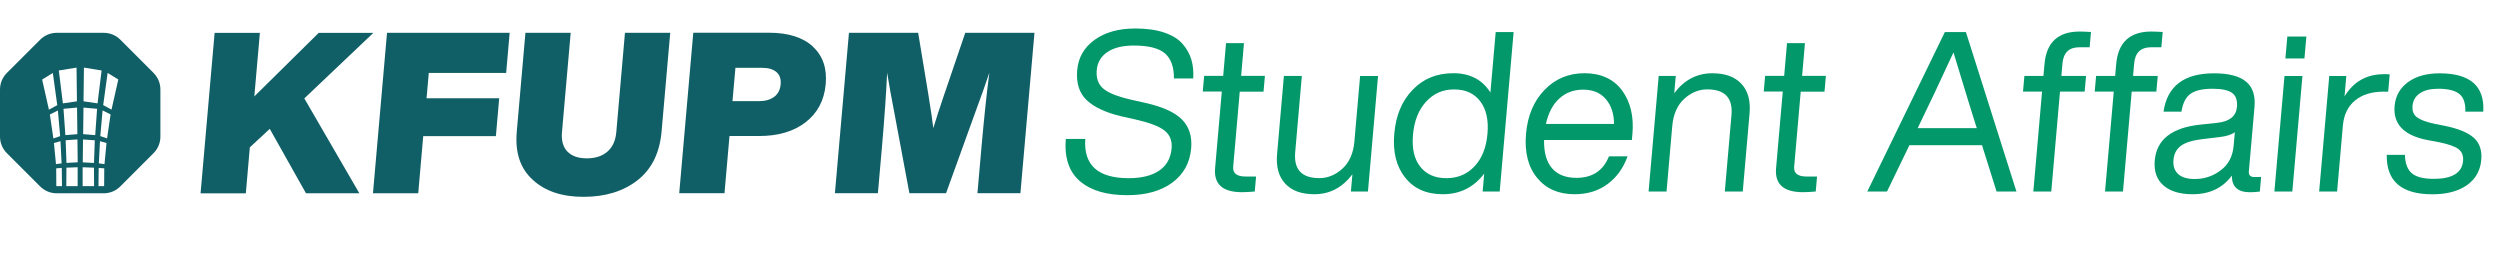 <?xml version="1.0" encoding="UTF-8"?>
<svg id="Layer_1" data-name="Layer 1" xmlns="http://www.w3.org/2000/svg" viewBox="0 0 450.11 47.52">
  <defs>
    <style>
      .cls-1 {
        fill: #039869;
      }

      .cls-2 {
        fill: #115f66;
      }
    </style>
  </defs>
  <g id="KFUPM_Primary_Logo" data-name="KFUPM Primary Logo">
    <g id="KFUPM_Wordmark" data-name="KFUPM Wordmark">
      <path class="cls-2" d="M67.23,5.91l-12.44,11.81,9.91,17.08h-9.61s-6.52-11.6-6.52-11.6l-3.59,3.33-.72,8.28h-8.15s2.53-28.89,2.53-28.89h8.15s-1,11.44-1,11.44l11.59-11.44h9.86ZM69.68,5.91l-2.53,28.89h8.15s.9-10.29.9-10.29h13.08s.6-6.82.6-6.82h-13.08s.4-4.56.4-4.56h13.93s.63-7.22.63-7.22h-22.08ZM95.95,32.4c2.21,2.03,5.25,3.04,9.1,3.04,3.94,0,7.19-1,9.75-3,2.54-2,3.97-4.91,4.31-8.72l1.56-17.81h-8.15s-1.56,17.89-1.56,17.89c-.13,1.51-.66,2.68-1.59,3.49-.93.81-2.16,1.22-3.71,1.22-1.55,0-2.71-.41-3.5-1.22-.78-.81-1.11-1.97-.98-3.49l1.57-17.89h-8.15s-1.56,17.81-1.56,17.81c-.33,3.76.64,6.66,2.91,8.68M170.05,16.86c-.95,2.81-1.62,4.88-2.01,6.21-.16-1.32-.46-3.4-.92-6.21l-1.81-10.96h-12.46s-2.53,28.89-2.53,28.89h7.74s.72-8.2.72-8.2c.46-5.3.78-9.81.94-13.51.39,2.38.77,4.52,1.15,6.41l2.86,15.3h6.6s5.53-15.3,5.53-15.3c.71-1.89,1.47-4.03,2.27-6.41-.49,3.71-.96,8.21-1.43,13.51l-.72,8.2h7.74s2.53-28.89,2.53-28.89h-12.46s-3.73,10.96-3.73,10.96ZM146.35,8.4c1.81,1.66,2.58,3.93,2.31,6.8-.27,2.88-1.47,5.14-3.6,6.8-2.13,1.66-4.93,2.49-8.4,2.49h-5.32s-.9,10.29-.9,10.29h-8.15s2.53-28.89,2.53-28.89h8.15s5.46,0,5.46,0c3.48,0,6.12.83,7.93,2.49M140.55,15.21c.09-.97-.16-1.72-.75-2.23-.59-.51-1.45-.77-2.59-.77h-4.8s-.53,6-.53,6h4.76c1.14,0,2.05-.26,2.74-.77.69-.51,1.08-1.26,1.17-2.23"/>
    </g>
    <g id="KFUPM_Iconmark" data-name="KFUPM Iconmark">
      <path class="cls-2" d="M27.66,13.14l-6-6c-.79-.79-1.86-1.23-2.97-1.23h-8.48c-1.11,0-2.18.44-2.97,1.23L1.23,13.14c-.79.79-1.23,1.86-1.23,2.97v8.49c0,1.11.44,2.18,1.23,2.97l6,6c.79.79,1.86,1.23,2.97,1.23h8.48c1.12,0,2.18-.44,2.97-1.23l6-6c.79-.79,1.23-1.86,1.23-2.97v-8.49c0-1.11-.44-2.18-1.23-2.97ZM7.59,14.32l1.92-1.18.8,5.79-1.5.82-1.22-5.42ZM8.98,20.61l1.44-.72.41,4.62-1.22.42-.63-4.31ZM9.71,25.75l1.18-.33.2,3.99-1.01.14-.37-3.8ZM10.14,33.51l-.02-3.2,1-.08.04,3.28h-1.02ZM10.6,12.69l3.18-.52.07,6.07-2.53.37-.73-5.92ZM11.42,19.59l2.45-.22.06,4.78-2.16.18-.34-4.74ZM13.94,25.1l.05,4.12-2.02.11-.15-4.08,2.12-.15ZM11.94,33.51l.02-3.32,2.02-.08v3.4s-2.05,0-2.05,0ZM14.88,33.51v-3.4s2.04.08,2.04.08l.02,3.32h-2.06ZM16.93,29.34l-2.03-.11.05-4.12,2.12.15-.15,4.08ZM17.13,24.33l-2.16-.18.06-4.78,2.45.22-.34,4.74ZM15.04,18.24l.07-6.07,3.18.52-.73,5.92-2.53-.37ZM18.75,33.51h-1.02l.04-3.28,1,.08-.02,3.2ZM18.81,29.55l-1.01-.14.2-3.99,1.18.33-.37,3.8ZM19.28,24.92l-1.22-.42.41-4.62,1.44.72-.63,4.31ZM20.08,19.74l-1.5-.82.8-5.79,1.92,1.18-1.22,5.42Z"/>
    </g>
  </g>
  <g>
    <path class="cls-1" d="M202.94,35.14c-3.74,0-6.58-.85-8.53-2.54-1.95-1.69-2.79-4.22-2.52-7.58h3.51c-.33,4.71,2.27,7.06,7.81,7.06,2.34,0,4.17-.46,5.51-1.37,1.33-.91,2.07-2.25,2.22-3.99.12-1.37-.3-2.44-1.27-3.21-.97-.77-2.72-1.43-5.25-2l-2.49-.56c-2.85-.67-4.94-1.65-6.28-2.92-1.34-1.28-1.91-3.07-1.71-5.39.2-2.29,1.25-4.11,3.14-5.47,1.89-1.36,4.33-2.04,7.32-2.04,2.02,0,3.75.24,5.2.73s2.55,1.16,3.31,2.04c.76.87,1.29,1.82,1.59,2.84.3,1.02.41,2.15.33,3.39h-3.47c.02-2.04-.52-3.54-1.6-4.5-1.09-.95-2.96-1.43-5.62-1.43-2.02,0-3.6.39-4.76,1.17-1.16.78-1.8,1.87-1.92,3.27-.12,1.4.25,2.49,1.13,3.27.85.78,2.56,1.47,5.15,2.06l2.49.56c3.11.7,5.31,1.7,6.59,3,1.28,1.3,1.83,3.03,1.64,5.18-.23,2.61-1.36,4.67-3.4,6.17-2.04,1.51-4.74,2.26-8.1,2.26Z"/>
    <path class="cls-1" d="M227.74,13.68l-.25,2.82h-4.28l-1.18,13.51c-.1,1.18.64,1.77,2.22,1.77h1.9l-.24,2.7c-.89.08-1.67.12-2.31.12-3.47,0-5.08-1.44-4.83-4.32l1.21-13.8h-3.43l.25-2.82h3.43l.51-5.89h3.23l-.51,5.89h4.28Z"/>
    <path class="cls-1" d="M243.85,25.46l1.03-11.78h3.23l-1.82,20.81h-3.07l.27-3.11c-1.8,2.39-4.08,3.59-6.85,3.59-2.31,0-4.06-.63-5.24-1.9-1.18-1.26-1.67-3.04-1.47-5.32l1.23-14.08h3.23l-1.2,13.76c-.27,3.09,1.18,4.64,4.35,4.64,1.51,0,2.89-.56,4.14-1.69,1.25-1.13,1.98-2.77,2.17-4.92Z"/>
    <path class="cls-1" d="M268.34,16.66l.95-10.89h3.23l-2.51,28.72h-3.07l.28-3.23c-1.88,2.47-4.37,3.71-7.46,3.71-2.93,0-5.18-.99-6.76-2.99-1.6-1.99-2.26-4.62-1.97-7.91.29-3.33,1.41-5.98,3.36-7.95,1.89-1.96,4.32-2.94,7.28-2.94s5.21,1.16,6.67,3.47ZM255.71,30.02c1.09,1.37,2.66,2.06,4.7,2.06s3.73-.71,5.07-2.14c1.33-1.4,2.11-3.35,2.33-5.85.22-2.47-.22-4.42-1.3-5.85-1.09-1.42-2.65-2.14-4.7-2.14s-3.7.73-5.05,2.2-2.14,3.45-2.36,5.95c-.22,2.47.22,4.4,1.31,5.77Z"/>
    <path class="cls-1" d="M293.91,24.08l-.1,1.13h-15.81c-.04,2.26.45,3.96,1.45,5.1,1,1.14,2.46,1.71,4.37,1.71,2.88,0,4.83-1.29,5.86-3.87h3.35c-.75,2.1-1.94,3.76-3.58,4.98-1.64,1.22-3.63,1.84-5.97,1.84-2.88,0-5.12-.98-6.72-2.94-1.63-1.96-2.3-4.61-2.01-7.95.29-3.28,1.41-5.92,3.35-7.91,1.92-1.99,4.32-2.99,7.2-2.99s5.23,1.04,6.75,3.11c1.51,2.07,2.13,4.67,1.86,7.79ZM285.04,16.14c-1.69,0-3.13.53-4.29,1.59-1.17,1.06-1.97,2.59-2.42,4.58h12.26c0-1.83-.49-3.31-1.46-4.46-.98-1.14-2.34-1.71-4.09-1.71Z"/>
    <path class="cls-1" d="M308.29,13.19c2.31,0,4.06.63,5.24,1.9,1.18,1.26,1.67,3.04,1.47,5.32l-1.23,14.08h-3.23l1.2-13.76c.27-3.09-1.18-4.64-4.35-4.64-1.51,0-2.89.56-4.14,1.69-1.25,1.13-1.98,2.77-2.17,4.92l-1.03,11.78h-3.23l1.82-20.81h3.07l-.27,3.11c1.79-2.39,4.08-3.59,6.85-3.59Z"/>
    <path class="cls-1" d="M328.74,13.68l-.25,2.82h-4.28l-1.18,13.51c-.1,1.18.64,1.77,2.22,1.77h1.9l-.24,2.7c-.89.08-1.67.12-2.31.12-3.47,0-5.08-1.44-4.83-4.32l1.21-13.8h-3.43l.25-2.82h3.43l.51-5.89h3.23l-.51,5.89h4.28Z"/>
    <path class="cls-1" d="M363.06,34.49h-3.59l-2.62-8.35h-13.07l-4.04,8.35h-3.55l13.97-28.72h3.79l9.1,28.72ZM345.42,22.75l-.15.32h10.65l-.13-.36c-.53-1.64-1.89-6.06-4.08-13.27-2.36,5.11-4.45,9.55-6.29,13.31Z"/>
    <path class="cls-1" d="M376.23,8.51h-1.86c-1.86,0-2.87.98-3.04,2.94l-.19,2.22h4.44l-.25,2.82h-4.44l-1.57,17.99h-3.23l1.57-17.99h-3.43l.25-2.82h3.43l.19-2.14c.34-3.9,2.45-5.85,6.32-5.85.51,0,1.19.03,2.05.08l-.24,2.74Z"/>
    <path class="cls-1" d="M389.14,8.51h-1.86c-1.86,0-2.87.98-3.04,2.94l-.19,2.22h4.44l-.25,2.82h-4.44l-1.57,17.99h-3.23l1.57-17.99h-3.43l.25-2.82h3.43l.19-2.14c.34-3.9,2.45-5.85,6.32-5.85.51,0,1.19.03,2.05.08l-.24,2.74Z"/>
    <path class="cls-1" d="M405.93,31.87h1.17l-.23,2.62c-.54.08-1.14.12-1.79.12-2.18,0-3.26-.99-3.25-2.99-1.65,2.23-4,3.35-7.07,3.35-2.29,0-4.04-.53-5.25-1.59-1.21-1.06-1.73-2.56-1.56-4.5.33-3.77,3.09-5.92,8.27-6.45l3.01-.32c2.2-.24,3.37-1.2,3.52-2.86.1-1.16-.18-1.99-.85-2.5-.67-.51-1.85-.77-3.54-.77-1.8,0-3.13.3-3.97.91-.85.6-1.39,1.67-1.63,3.21h-3.23c.67-4.6,3.7-6.9,9.08-6.9s7.65,2.02,7.3,6.05l-1.02,11.62c-.06.67.29,1.01,1.04,1.01ZM395.17,32.23c1.72,0,3.27-.52,4.66-1.57,1.38-1.02,2.15-2.49,2.32-4.4l.22-2.46c-.63.46-1.57.75-2.82.89l-3.06.36c-1.77.22-3.05.62-3.84,1.21-.79.59-1.24,1.44-1.33,2.54-.09,1.08.18,1.92.83,2.52.64.61,1.65.91,3.03.91Z"/>
    <path class="cls-1" d="M412.72,34.49h-3.23l1.82-20.81h3.23l-1.82,20.81ZM414.9,10.53h-3.43l.35-3.95h3.43l-.35,3.95Z"/>
    <path class="cls-1" d="M429.17,13.35c.54,0,.9.01,1.08.04l-.27,3.11h-.81c-2.15,0-3.87.53-5.16,1.59-1.29,1.06-2.02,2.58-2.19,4.54l-1.04,11.86h-3.23l1.82-20.81h3.07l-.32,3.67c1.63-2.66,3.98-3.99,7.05-3.99Z"/>
    <path class="cls-1" d="M437.93,34.98c-5.57,0-8.3-2.37-8.21-7.1h3.27c.05,1.56.47,2.67,1.26,3.33.79.66,2.1.99,3.93.99,3.33,0,5.1-1.08,5.28-3.23.08-.94-.2-1.65-.84-2.14-.64-.48-1.85-.9-3.62-1.25l-1.91-.36c-4.26-.81-6.24-2.85-5.96-6.13.16-1.8.96-3.23,2.41-4.3,1.45-1.06,3.35-1.59,5.69-1.59,5.51,0,8.13,2.3,7.87,6.9h-3.23c.05-1.51-.31-2.57-1.09-3.19-.78-.62-2.04-.93-3.79-.93-1.4,0-2.5.27-3.3.81-.8.54-1.24,1.29-1.33,2.26-.08.91.18,1.6.79,2.06.61.46,1.65.85,3.12,1.17l1.83.36c2.51.51,4.28,1.24,5.31,2.18,1.03.94,1.48,2.26,1.33,3.95-.17,1.96-1.04,3.49-2.6,4.58-1.56,1.09-3.63,1.63-6.21,1.63Z"/>
  </g>
</svg>